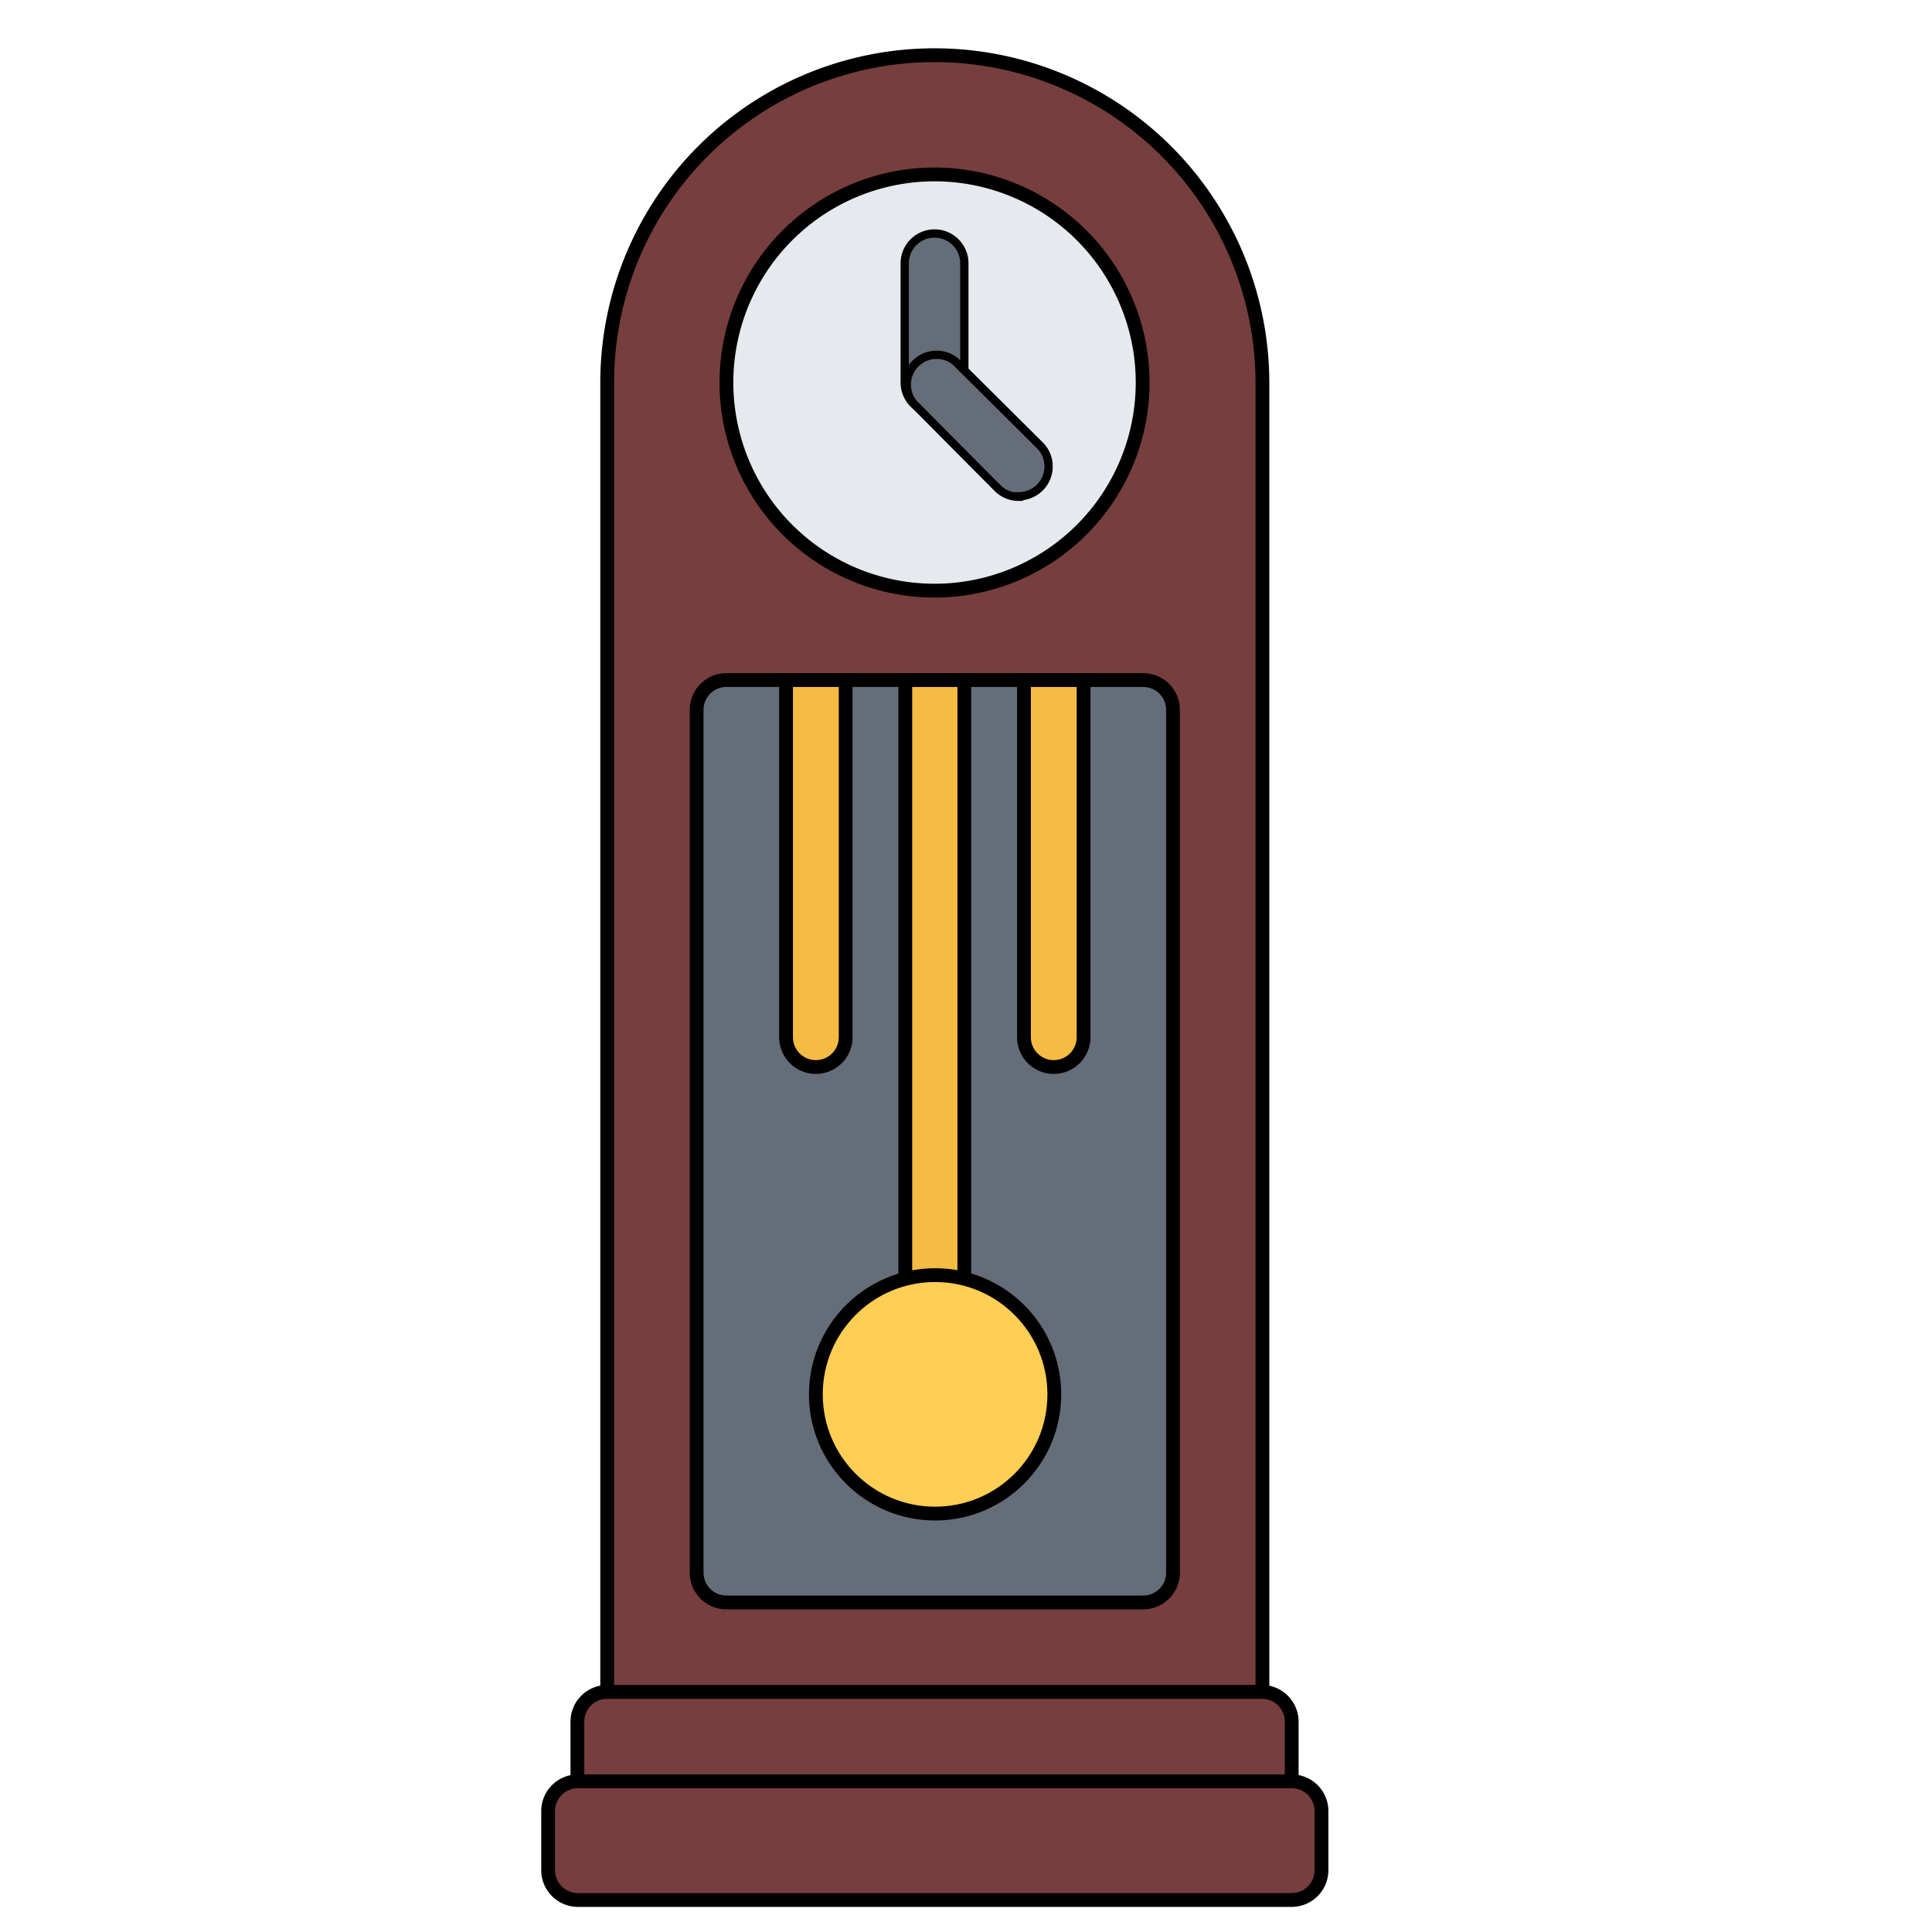 <svg id="Livello_1" data-name="Livello 1" xmlns="http://www.w3.org/2000/svg" viewBox="0 0 35 35"><defs><style>.cls-1{fill:#773e3e;}.cls-1,.cls-2,.cls-3,.cls-4,.cls-5,.cls-6{stroke:#000;stroke-miterlimit:10;}.cls-1,.cls-2,.cls-3,.cls-5,.cls-6{stroke-width:0.25px;}.cls-2,.cls-4{fill:#656d78;}.cls-3{fill:#e6e9ed;}.cls-4{stroke-width:0.15px;}.cls-5{fill:#f6bb42;}.cls-6{fill:#ffce54;}</style></defs><title>pendolo</title><path class="cls-1" d="M22.87,30.65a.54.54,0,0,1,.53.54v1.62a.53.53,0,0,1-.53.53H11a.54.54,0,0,1-.54-.53V31.19a.54.54,0,0,1,.54-.54Z"/><path class="cls-1" d="M16.94,1A5.93,5.93,0,0,0,11,6.93V30.65H22.87V6.93A5.94,5.94,0,0,0,16.94,1Z"/><path class="cls-2" d="M19.63,12.32H13.16a.54.54,0,0,0-.54.54V28.49a.54.54,0,0,0,.54.54h7.55a.54.54,0,0,0,.54-.54V12.86a.54.54,0,0,0-.54-.54Z"/><path class="cls-1" d="M23.4,32.27a.54.54,0,0,1,.54.53v1.08a.54.54,0,0,1-.54.54H10.47a.54.54,0,0,1-.54-.54V32.8a.54.54,0,0,1,.54-.53Z"/><path class="cls-3" d="M16.94,3.16a3.77,3.77,0,1,1-3.78,3.77A3.77,3.77,0,0,1,16.94,3.16Z"/><path class="cls-4" d="M16.93,7.47a.54.54,0,0,1-.54-.54V4.77a.54.54,0,0,1,1.08,0V6.93A.54.54,0,0,1,16.93,7.47Z"/><path class="cls-4" d="M18.46,9a.54.54,0,0,1-.38-.15L16.55,7.31a.54.54,0,0,1,.76-.76l1.53,1.52a.54.54,0,0,1-.38.92Z"/><path class="cls-5" d="M16.94,24.18a.54.54,0,0,0,.53-.54V12.32H16.4V23.64A.54.54,0,0,0,16.94,24.18Z"/><path class="cls-5" d="M19.09,19.33a.54.54,0,0,0,.54-.54V12.32H18.55v6.47A.54.54,0,0,0,19.09,19.33Z"/><path class="cls-5" d="M14.78,19.33a.54.54,0,0,0,.54-.54V12.32H14.24v6.47A.54.54,0,0,0,14.78,19.33Z"/><circle class="cls-6" cx="16.94" cy="25.26" r="2.16"/></svg>